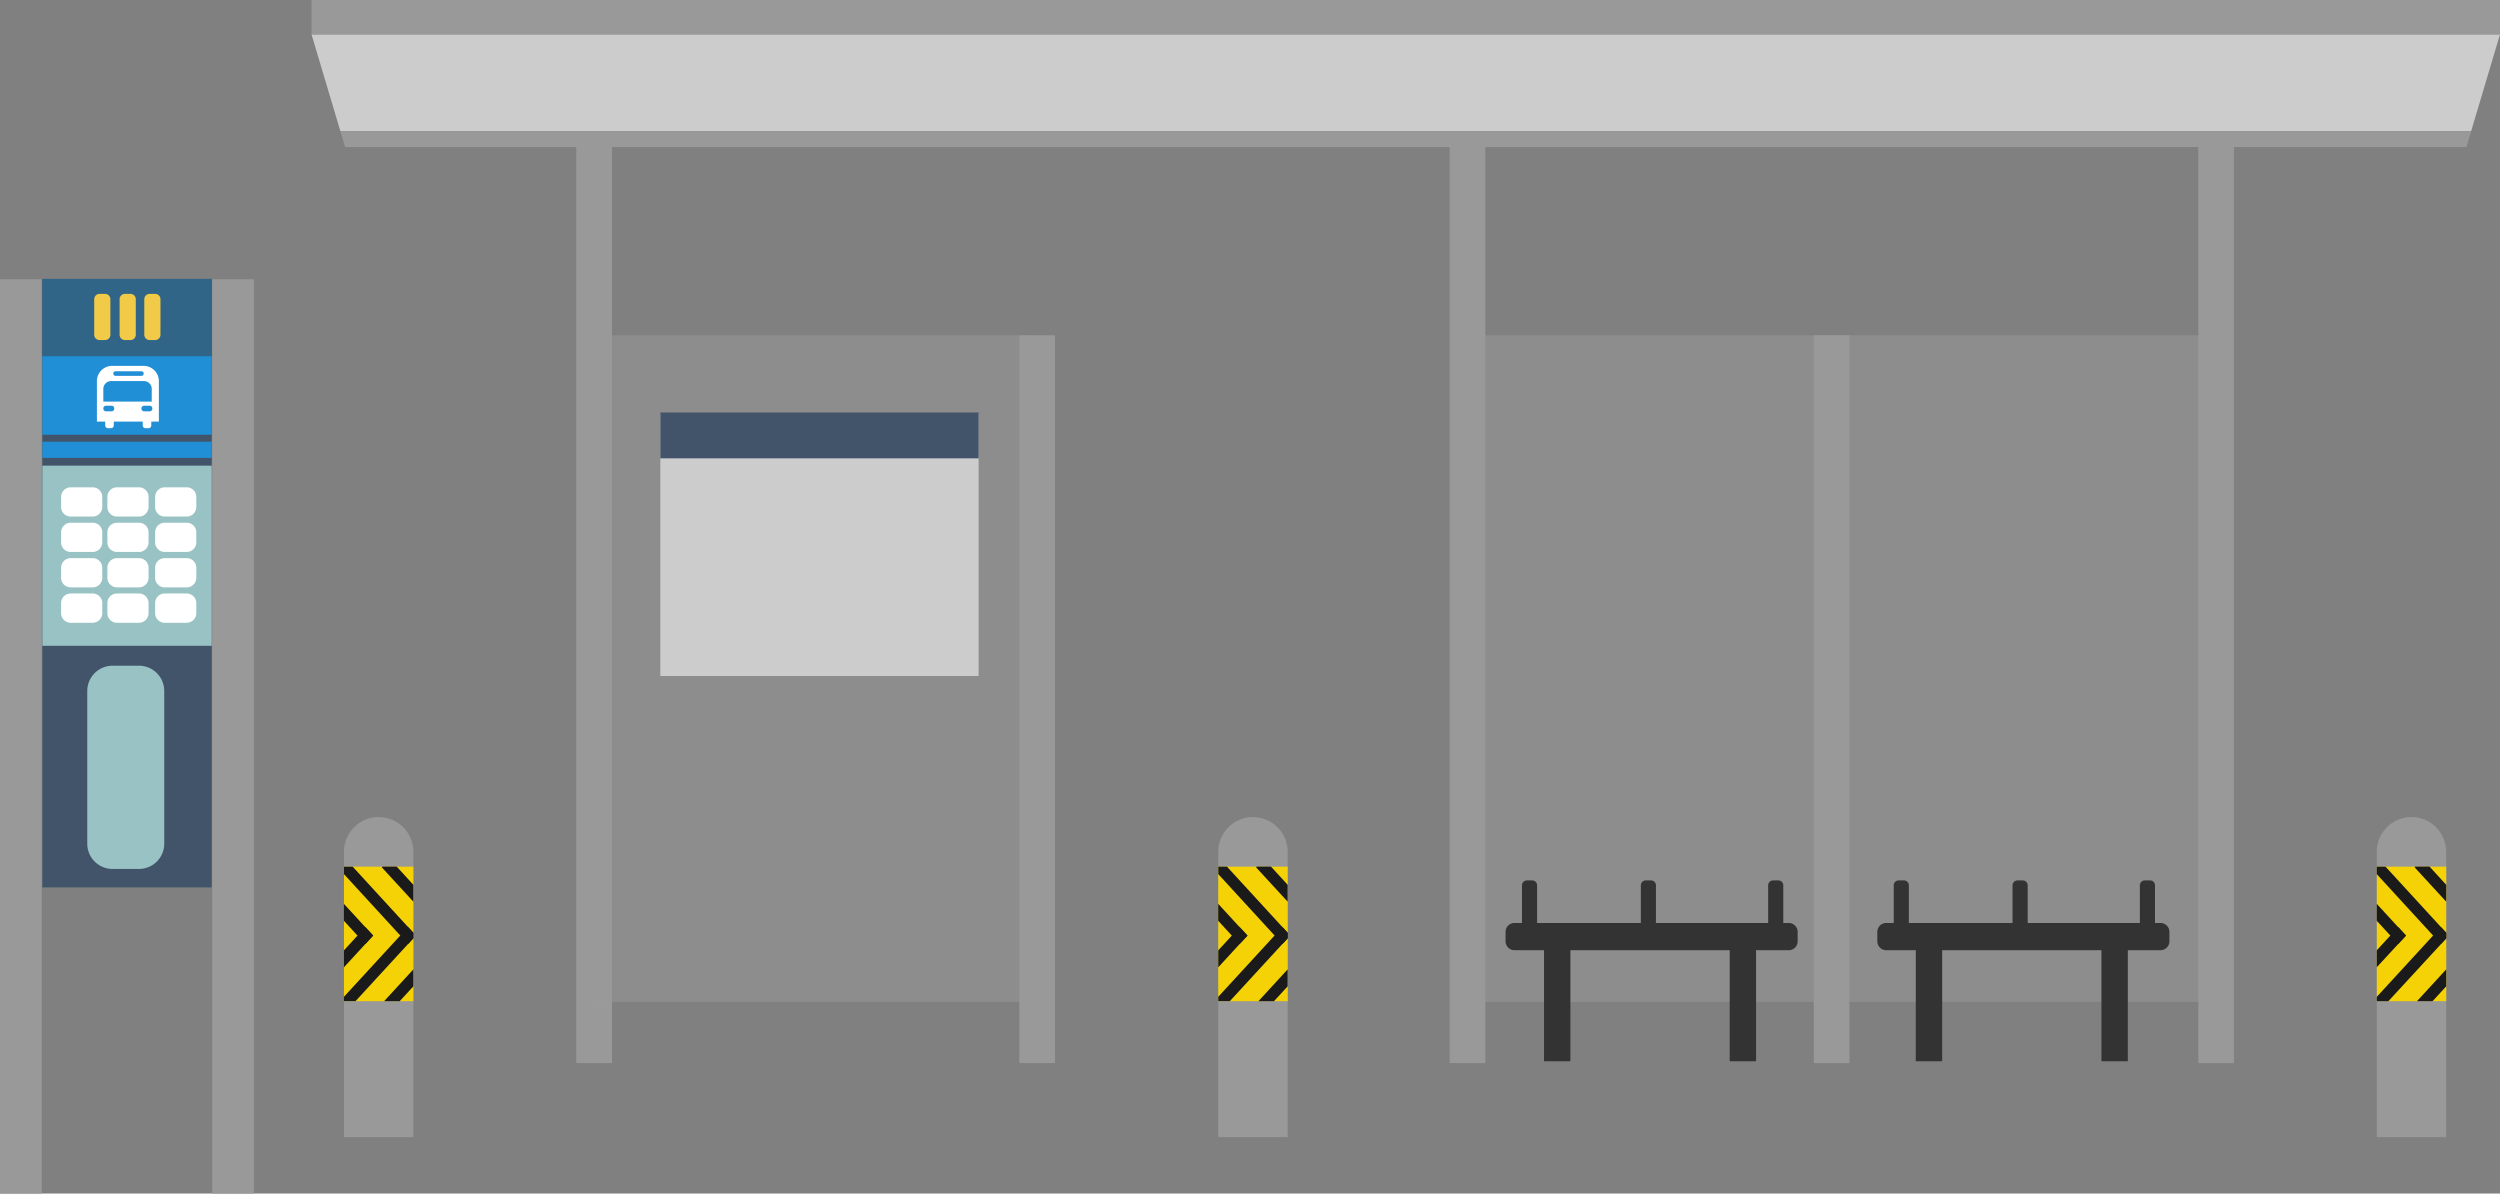 <svg id="Group_4668" data-name="Group 4668" xmlns="http://www.w3.org/2000/svg" xmlns:xlink="http://www.w3.org/1999/xlink" width="159.518" height="76.157" viewBox="0 0 159.518 76.157">
  <rect x="0" y="0" width="159.518" height="76.157" fill="#808080" stroke="none"/>
  <defs>
    <clipPath id="clip-path">
      <rect id="Rectangle_3579" data-name="Rectangle 3579" width="159.518" height="76.157" fill="none"/>
    </clipPath>
    <clipPath id="clip-path-2">
      <rect id="Rectangle_3552" data-name="Rectangle 3552" width="159.519" height="76.157" fill="none"/>
    </clipPath>
    <clipPath id="clip-path-3">
      <rect id="Rectangle_3551" data-name="Rectangle 3551" width="47.116" height="42.54" fill="none"/>
    </clipPath>
    <clipPath id="clip-path-5">
      <rect id="Rectangle_3558" data-name="Rectangle 3558" width="27.945" height="42.54" fill="none"/>
    </clipPath>
  </defs>
  <g id="Group_4667" data-name="Group 4667" clip-path="url(#clip-path)">
    <g id="Group_4659" data-name="Group 4659">
      <g id="Group_4658" data-name="Group 4658" clip-path="url(#clip-path-2)">
        <g id="Group_4657" data-name="Group 4657" transform="translate(93.962 21.392)" opacity="0.5">
          <g id="Group_4656" data-name="Group 4656">
            <g id="Group_4655" data-name="Group 4655" clip-path="url(#clip-path-3)">
              <rect id="Rectangle_3550" data-name="Rectangle 3550" width="47.116" height="42.54" fill="#999"/>
            </g>
          </g>
        </g>
      </g>
    </g>
    <rect id="Rectangle_3553" data-name="Rectangle 3553" width="2.274" height="59.301" transform="translate(36.773 8.53)" fill="#999"/>
    <rect id="Rectangle_3554" data-name="Rectangle 3554" width="2.274" height="59.301" transform="translate(140.266 8.53)" fill="#999"/>
    <rect id="Rectangle_3555" data-name="Rectangle 3555" width="2.274" height="59.301" transform="translate(92.5 8.53)" fill="#999"/>
    <rect id="Rectangle_3556" data-name="Rectangle 3556" width="2.274" height="46.439" transform="translate(115.733 21.392)" fill="#999"/>
    <g id="Group_4664" data-name="Group 4664">
      <g id="Group_4663" data-name="Group 4663" clip-path="url(#clip-path-2)">
        <g id="Group_4662" data-name="Group 4662" transform="translate(37.748 21.392)" opacity="0.5">
          <g id="Group_4661" data-name="Group 4661">
            <g id="Group_4660" data-name="Group 4660" clip-path="url(#clip-path-5)">
              <rect id="Rectangle_3557" data-name="Rectangle 3557" width="27.945" height="42.54" transform="translate(0)" fill="#999"/>
            </g>
          </g>
        </g>
      </g>
    </g>
    <rect id="Rectangle_3560" data-name="Rectangle 3560" width="2.274" height="46.439" transform="translate(65.043 21.392)" fill="#999"/>
    <path id="Path_6383" data-name="Path 6383" d="M130.79,14.434l1.72,5.768.121.406H268.59l.121-.406,1.72-5.768Z" transform="translate(-110.913 -12.24)" fill="#ccc"/>
    <g id="Group_4666" data-name="Group 4666">
      <g id="Group_4665" data-name="Group 4665" clip-path="url(#clip-path-2)">
        <path id="Path_6384" data-name="Path 6384" d="M148.845,345.27v18.206h-4.427V345.27a2.213,2.213,0,0,1,4.427,0" transform="translate(-122.47 -290.92)" fill="#999"/>
        <rect id="Rectangle_3561" data-name="Rectangle 3561" width="4.427" height="8.584" transform="translate(21.948 55.299)" fill="#f4d206"/>
        <path id="Path_6385" data-name="Path 6385" d="M148.845,368.085l-.335-.364-3.538-3.856h-.554v.478l3.595,3.918.5.54.335-.364Z" transform="translate(-122.47 -308.566)" fill="#1a1a1a"/>
        <path id="Path_6386" data-name="Path 6386" d="M148.845,389.6l-.335-.364-.5.54-3.595,3.911v.276h.74l3.352-3.646.335-.364Z" transform="translate(-122.47 -330.083)" fill="#1a1a1a"/>
        <path id="Path_6387" data-name="Path 6387" d="M146.28,381.495l-.5.54-.5-.54-.868-.944V379.47l1.365,1.485Z" transform="translate(-122.47 -321.799)" fill="#1a1a1a"/>
        <path id="Path_6388" data-name="Path 6388" d="M146.28,389.779l-.5.54-1.365,1.485v-1.081l.868-.944.5-.54Z" transform="translate(-122.47 -330.083)" fill="#1a1a1a"/>
        <path id="Path_6389" data-name="Path 6389" d="M162.314,365.023V366.1l-2.013-2.19.026-.05h.923Z" transform="translate(-135.938 -308.565)" fill="#1a1a1a"/>
        <path id="Path_6390" data-name="Path 6390" d="M163.134,406.983v1.082l-.873.949h-.993Z" transform="translate(-136.759 -345.13)" fill="#1a1a1a"/>
        <path id="Path_6391" data-name="Path 6391" d="M515.921,345.27v18.206h-4.427V345.27a2.213,2.213,0,0,1,4.427,0" transform="translate(-433.759 -290.92)" fill="#999"/>
        <rect id="Rectangle_3562" data-name="Rectangle 3562" width="4.427" height="8.584" transform="translate(77.736 55.299)" fill="#f4d206"/>
        <path id="Path_6392" data-name="Path 6392" d="M515.921,368.085l-.335-.364-3.538-3.856h-.554v.478l3.595,3.918.5.54.335-.364Z" transform="translate(-433.758 -308.566)" fill="#1a1a1a"/>
        <path id="Path_6393" data-name="Path 6393" d="M515.921,389.6l-.335-.364-.5.54-3.595,3.911v.276h.74l3.352-3.646.335-.364Z" transform="translate(-433.758 -330.083)" fill="#1a1a1a"/>
        <path id="Path_6394" data-name="Path 6394" d="M513.356,381.495l-.5.54-.5-.54-.868-.944V379.47l1.365,1.485Z" transform="translate(-433.758 -321.799)" fill="#1a1a1a"/>
        <path id="Path_6395" data-name="Path 6395" d="M513.356,389.779l-.5.54-1.365,1.485v-1.081l.868-.944.5-.54Z" transform="translate(-433.758 -330.083)" fill="#1a1a1a"/>
        <path id="Path_6396" data-name="Path 6396" d="M529.389,365.023V366.1l-2.013-2.19.026-.05h.923Z" transform="translate(-447.227 -308.565)" fill="#1a1a1a"/>
        <path id="Path_6397" data-name="Path 6397" d="M530.21,406.983v1.082l-.873.949h-.994Z" transform="translate(-448.048 -345.13)" fill="#1a1a1a"/>
        <path id="Path_6398" data-name="Path 6398" d="M1002.331,345.27v18.206H997.9V345.27a2.213,2.213,0,0,1,4.427,0" transform="translate(-846.245 -290.92)" fill="#999"/>
        <rect id="Rectangle_3563" data-name="Rectangle 3563" width="4.427" height="8.584" transform="translate(151.659 55.299)" fill="#f4d206"/>
        <path id="Path_6399" data-name="Path 6399" d="M1002.331,368.085l-.335-.364-3.538-3.856H997.9v.478l3.595,3.918.5.54.335-.364Z" transform="translate(-846.245 -308.566)" fill="#1a1a1a"/>
        <path id="Path_6400" data-name="Path 6400" d="M1002.331,389.6l-.335-.364-.5.54L997.9,393.69v.276h.74L1002,390.32l.335-.364Z" transform="translate(-846.245 -330.083)" fill="#1a1a1a"/>
        <path id="Path_6401" data-name="Path 6401" d="M999.766,381.495l-.5.54-.5-.54-.868-.944V379.47l1.365,1.485Z" transform="translate(-846.245 -321.799)" fill="#1a1a1a"/>
        <path id="Path_6402" data-name="Path 6402" d="M999.766,389.779l-.5.54L997.9,391.8v-1.081l.868-.944.5-.54Z" transform="translate(-846.245 -330.083)" fill="#1a1a1a"/>
        <path id="Path_6403" data-name="Path 6403" d="M1015.8,365.023V366.1l-2.013-2.19.026-.05h.923Z" transform="translate(-859.714 -308.565)" fill="#1a1a1a"/>
        <path id="Path_6404" data-name="Path 6404" d="M1016.62,406.983v1.082l-.873.949h-.994Z" transform="translate(-860.534 -345.13)" fill="#1a1a1a"/>
        <path id="Path_6405" data-name="Path 6405" d="M650.145,389.245h-17.5a.569.569,0,0,1-.569-.569v-.6a.569.569,0,0,1,.569-.569h17.5a.569.569,0,0,1,.569.569v.6a.569.569,0,0,1-.569.569" transform="translate(-536.01 -328.615)" fill="#333"/>
        <rect id="Rectangle_3564" data-name="Rectangle 3564" width="1.683" height="7.71" transform="translate(98.52 60.006)" fill="#333"/>
        <path id="Path_6406" data-name="Path 6406" d="M689.846,369.949v3.326a.316.316,0,0,1-.316.316H689.2a.316.316,0,0,1-.316-.316v-3.326a.316.316,0,0,1,.316-.316h.333a.316.316,0,0,1,.316.316" transform="translate(-584.186 -313.457)" fill="#333"/>
        <path id="Path_6407" data-name="Path 6407" d="M743.3,369.949v3.326a.316.316,0,0,1-.316.316h-.333a.316.316,0,0,1-.316-.316v-3.326a.316.316,0,0,1,.316-.316h.333a.316.316,0,0,1,.316.316" transform="translate(-629.513 -313.457)" fill="#333"/>
        <path id="Path_6408" data-name="Path 6408" d="M639.957,369.949v3.326a.316.316,0,0,1-.316.316h-.333a.316.316,0,0,1-.316-.316v-3.326a.316.316,0,0,1,.316-.316h.333a.316.316,0,0,1,.316.316" transform="translate(-541.879 -313.457)" fill="#333"/>
        <rect id="Rectangle_3565" data-name="Rectangle 3565" width="1.683" height="7.71" transform="translate(110.367 60.006)" fill="#333"/>
        <path id="Path_6409" data-name="Path 6409" d="M806.224,389.245h-17.5a.569.569,0,0,1-.569-.569v-.6a.569.569,0,0,1,.569-.569h17.5a.569.569,0,0,1,.569.569v.6a.569.569,0,0,1-.569.569" transform="translate(-668.369 -328.615)" fill="#333"/>
        <rect id="Rectangle_3566" data-name="Rectangle 3566" width="1.683" height="7.71" transform="translate(122.241 60.006)" fill="#333"/>
        <path id="Path_6410" data-name="Path 6410" d="M845.924,369.949v3.326a.316.316,0,0,1-.316.316h-.333a.317.317,0,0,1-.317-.316v-3.326a.317.317,0,0,1,.317-.316h.333a.316.316,0,0,1,.316.316" transform="translate(-716.543 -313.457)" fill="#333"/>
        <path id="Path_6411" data-name="Path 6411" d="M899.376,369.949v3.326a.316.316,0,0,1-.316.316h-.333a.316.316,0,0,1-.316-.316v-3.326a.316.316,0,0,1,.316-.316h.333a.316.316,0,0,1,.316.316" transform="translate(-761.872 -313.457)" fill="#333"/>
        <path id="Path_6412" data-name="Path 6412" d="M796.036,369.949v3.326a.316.316,0,0,1-.316.316h-.333a.316.316,0,0,1-.316-.316v-3.326a.316.316,0,0,1,.316-.316h.333a.316.316,0,0,1,.316.316" transform="translate(-674.237 -313.457)" fill="#333"/>
        <rect id="Rectangle_3567" data-name="Rectangle 3567" width="1.683" height="7.71" transform="translate(134.087 60.006)" fill="#333"/>
        <rect id="Rectangle_3568" data-name="Rectangle 3568" width="20.309" height="16.734" transform="translate(42.135 26.401)" fill="#ccc"/>
        <rect id="Rectangle_3569" data-name="Rectangle 3569" width="20.309" height="2.925" transform="translate(42.135 26.32)" fill="#42546a"/>
        <rect id="Rectangle_3570" data-name="Rectangle 3570" width="139.642" height="2.193" transform="translate(19.877)" fill="#999"/>
        <path id="Path_6413" data-name="Path 6413" d="M278.864,55.057l-.3,1.015H143.208l-.3-1.015Z" transform="translate(-121.187 -46.69)" fill="#999"/>
        <rect id="Rectangle_3571" data-name="Rectangle 3571" width="2.662" height="58.336" transform="translate(0 17.821)" fill="#999"/>
        <rect id="Rectangle_3572" data-name="Rectangle 3572" width="10.807" height="38.803" transform="translate(2.702 17.821)" fill="#42546a"/>
        <rect id="Rectangle_3573" data-name="Rectangle 3573" width="10.807" height="5.01" transform="translate(2.702 17.794)" fill="#306587"/>
        <rect id="Rectangle_3574" data-name="Rectangle 3574" width="10.807" height="5.01" transform="translate(2.702 22.73)" fill="#208fd6"/>
        <rect id="Rectangle_3575" data-name="Rectangle 3575" width="10.807" height="1.031" transform="translate(2.702 28.183)" fill="#208fd6"/>
        <rect id="Rectangle_3576" data-name="Rectangle 3576" width="10.807" height="11.494" transform="translate(2.702 29.712)" fill="#99c2c4"/>
        <rect id="Rectangle_3577" data-name="Rectangle 3577" width="2.662" height="58.336" transform="translate(13.54 17.821)" fill="#999"/>
        <path id="Path_6414" data-name="Path 6414" d="M44.537,175.767h-.188a.179.179,0,0,1-.179-.179v-.363a.179.179,0,0,1,.179-.179h.188a.179.179,0,0,1,.179.179v.363a.179.179,0,0,1-.179.179" transform="translate(-37.457 -148.444)" fill="#fff"/>
        <path id="Path_6415" data-name="Path 6415" d="M60.288,175.767H60.1a.179.179,0,0,1-.179-.179v-.363a.179.179,0,0,1,.179-.179h.188a.179.179,0,0,1,.179.179v.363a.179.179,0,0,1-.179.179" transform="translate(-50.814 -148.444)" fill="#fff"/>
        <path id="Path_6416" data-name="Path 6416" d="M43.7,153.612H41.612a.974.974,0,0,0-.931,1.007v2.549h3.954v-2.549a.974.974,0,0,0-.931-1.007M41.766,154a.133.133,0,0,1,.1-.043h1.666a.143.143,0,0,1,.136.147.153.153,0,0,1-.04.1.131.131,0,0,1-.1.043H41.863a.142.142,0,0,1-.136-.147.153.153,0,0,1,.04-.1m-.676,1.1a.5.5,0,0,1,.48-.518H43.7a.5.5,0,0,1,.48.518v.791H41.09Zm.648,1.36a.16.16,0,0,1-.118.053h-.363a.175.175,0,0,1-.167-.18.186.186,0,0,1,.049-.127.159.159,0,0,1,.118-.053h.363a.174.174,0,0,1,.167.18.188.188,0,0,1-.049.127m2.431,0a.161.161,0,0,1-.118.053h-.363a.175.175,0,0,1-.167-.18.186.186,0,0,1,.049-.127.159.159,0,0,1,.118-.053h.363a.174.174,0,0,1,.167.18.188.188,0,0,1-.049.127" transform="translate(-34.498 -130.266)" fill="#fff"/>
        <path id="Path_6417" data-name="Path 6417" d="M40.243,126.332h-.356a.339.339,0,0,1-.338-.338v-2.271a.339.339,0,0,1,.338-.338h.356a.339.339,0,0,1,.338.338v2.271a.339.339,0,0,1-.338.338" transform="translate(-33.538 -104.633)" fill="#f1ca47"/>
        <path id="Path_6418" data-name="Path 6418" d="M50.909,126.332h-.356a.339.339,0,0,1-.338-.338v-2.271a.339.339,0,0,1,.338-.338h.356a.339.339,0,0,1,.338.338v2.271a.339.339,0,0,1-.338.338" transform="translate(-42.583 -104.633)" fill="#f1ca47"/>
        <path id="Path_6419" data-name="Path 6419" d="M61.252,126.332H60.9a.339.339,0,0,1-.338-.338v-2.271a.339.339,0,0,1,.338-.338h.356a.339.339,0,0,1,.338.338v2.271a.339.339,0,0,1-.338.338" transform="translate(-51.355 -104.633)" fill="#f1ca47"/>
        <path id="Path_6420" data-name="Path 6420" d="M39.943,292.465H38.249a1.614,1.614,0,0,1-1.609-1.609v-9.75a1.614,1.614,0,0,1,1.609-1.609h1.694a1.614,1.614,0,0,1,1.609,1.609v9.75a1.614,1.614,0,0,1-1.609,1.609" transform="translate(-31.072 -237.02)" fill="#99c2c4"/>
        <path id="Path_6421" data-name="Path 6421" d="M27.668,206.455H26.262a.613.613,0,0,1-.611-.611V205.2a.613.613,0,0,1,.611-.611h1.406a.613.613,0,0,1,.611.611v.644a.613.613,0,0,1-.611.611" transform="translate(-21.753 -173.495)" fill="#fff"/>
        <path id="Path_6422" data-name="Path 6422" d="M47.094,206.455H45.688a.613.613,0,0,1-.611-.611V205.2a.613.613,0,0,1,.611-.611h1.406a.613.613,0,0,1,.611.611v.644a.613.613,0,0,1-.611.611" transform="translate(-38.226 -173.495)" fill="#fff"/>
        <path id="Path_6423" data-name="Path 6423" d="M67.146,206.455H65.74a.613.613,0,0,1-.611-.611V205.2a.613.613,0,0,1,.611-.611h1.406a.613.613,0,0,1,.611.611v.644a.613.613,0,0,1-.611.611" transform="translate(-55.231 -173.495)" fill="#fff"/>
        <path id="Path_6424" data-name="Path 6424" d="M27.668,221.323H26.262a.613.613,0,0,1-.611-.611v-.644a.613.613,0,0,1,.611-.611h1.406a.613.613,0,0,1,.611.611v.644a.613.613,0,0,1-.611.611" transform="translate(-21.753 -186.104)" fill="#fff"/>
        <path id="Path_6425" data-name="Path 6425" d="M47.094,221.323H45.688a.613.613,0,0,1-.611-.611v-.644a.613.613,0,0,1,.611-.611h1.406a.613.613,0,0,1,.611.611v.644a.613.613,0,0,1-.611.611" transform="translate(-38.226 -186.104)" fill="#fff"/>
        <path id="Path_6426" data-name="Path 6426" d="M67.146,221.323H65.74a.613.613,0,0,1-.611-.611v-.644a.613.613,0,0,1,.611-.611h1.406a.613.613,0,0,1,.611.611v.644a.613.613,0,0,1-.611.611" transform="translate(-55.231 -186.104)" fill="#fff"/>
        <path id="Path_6427" data-name="Path 6427" d="M27.668,236.191H26.262a.613.613,0,0,1-.611-.611v-.644a.613.613,0,0,1,.611-.611h1.406a.613.613,0,0,1,.611.611v.644a.613.613,0,0,1-.611.611" transform="translate(-21.753 -198.712)" fill="#fff"/>
        <path id="Path_6428" data-name="Path 6428" d="M47.094,236.191H45.688a.613.613,0,0,1-.611-.611v-.644a.613.613,0,0,1,.611-.611h1.406a.613.613,0,0,1,.611.611v.644a.613.613,0,0,1-.611.611" transform="translate(-38.226 -198.712)" fill="#fff"/>
        <path id="Path_6429" data-name="Path 6429" d="M67.146,236.191H65.74a.613.613,0,0,1-.611-.611v-.644a.613.613,0,0,1,.611-.611h1.406a.613.613,0,0,1,.611.611v.644a.613.613,0,0,1-.611.611" transform="translate(-55.231 -198.712)" fill="#fff"/>
        <path id="Path_6430" data-name="Path 6430" d="M27.668,251.058H26.262a.613.613,0,0,1-.611-.611V249.8a.613.613,0,0,1,.611-.611h1.406a.613.613,0,0,1,.611.611v.644a.613.613,0,0,1-.611.611" transform="translate(-21.753 -211.32)" fill="#fff"/>
        <path id="Path_6431" data-name="Path 6431" d="M47.094,251.058H45.688a.613.613,0,0,1-.611-.611V249.8a.613.613,0,0,1,.611-.611h1.406a.613.613,0,0,1,.611.611v.644a.613.613,0,0,1-.611.611" transform="translate(-38.226 -211.32)" fill="#fff"/>
        <path id="Path_6432" data-name="Path 6432" d="M67.146,251.058H65.74a.613.613,0,0,1-.611-.611V249.8a.613.613,0,0,1,.611-.611h1.406a.613.613,0,0,1,.611.611v.644a.613.613,0,0,1-.611.611" transform="translate(-55.231 -211.32)" fill="#fff"/>
      </g>
    </g>
  </g>
</svg>
